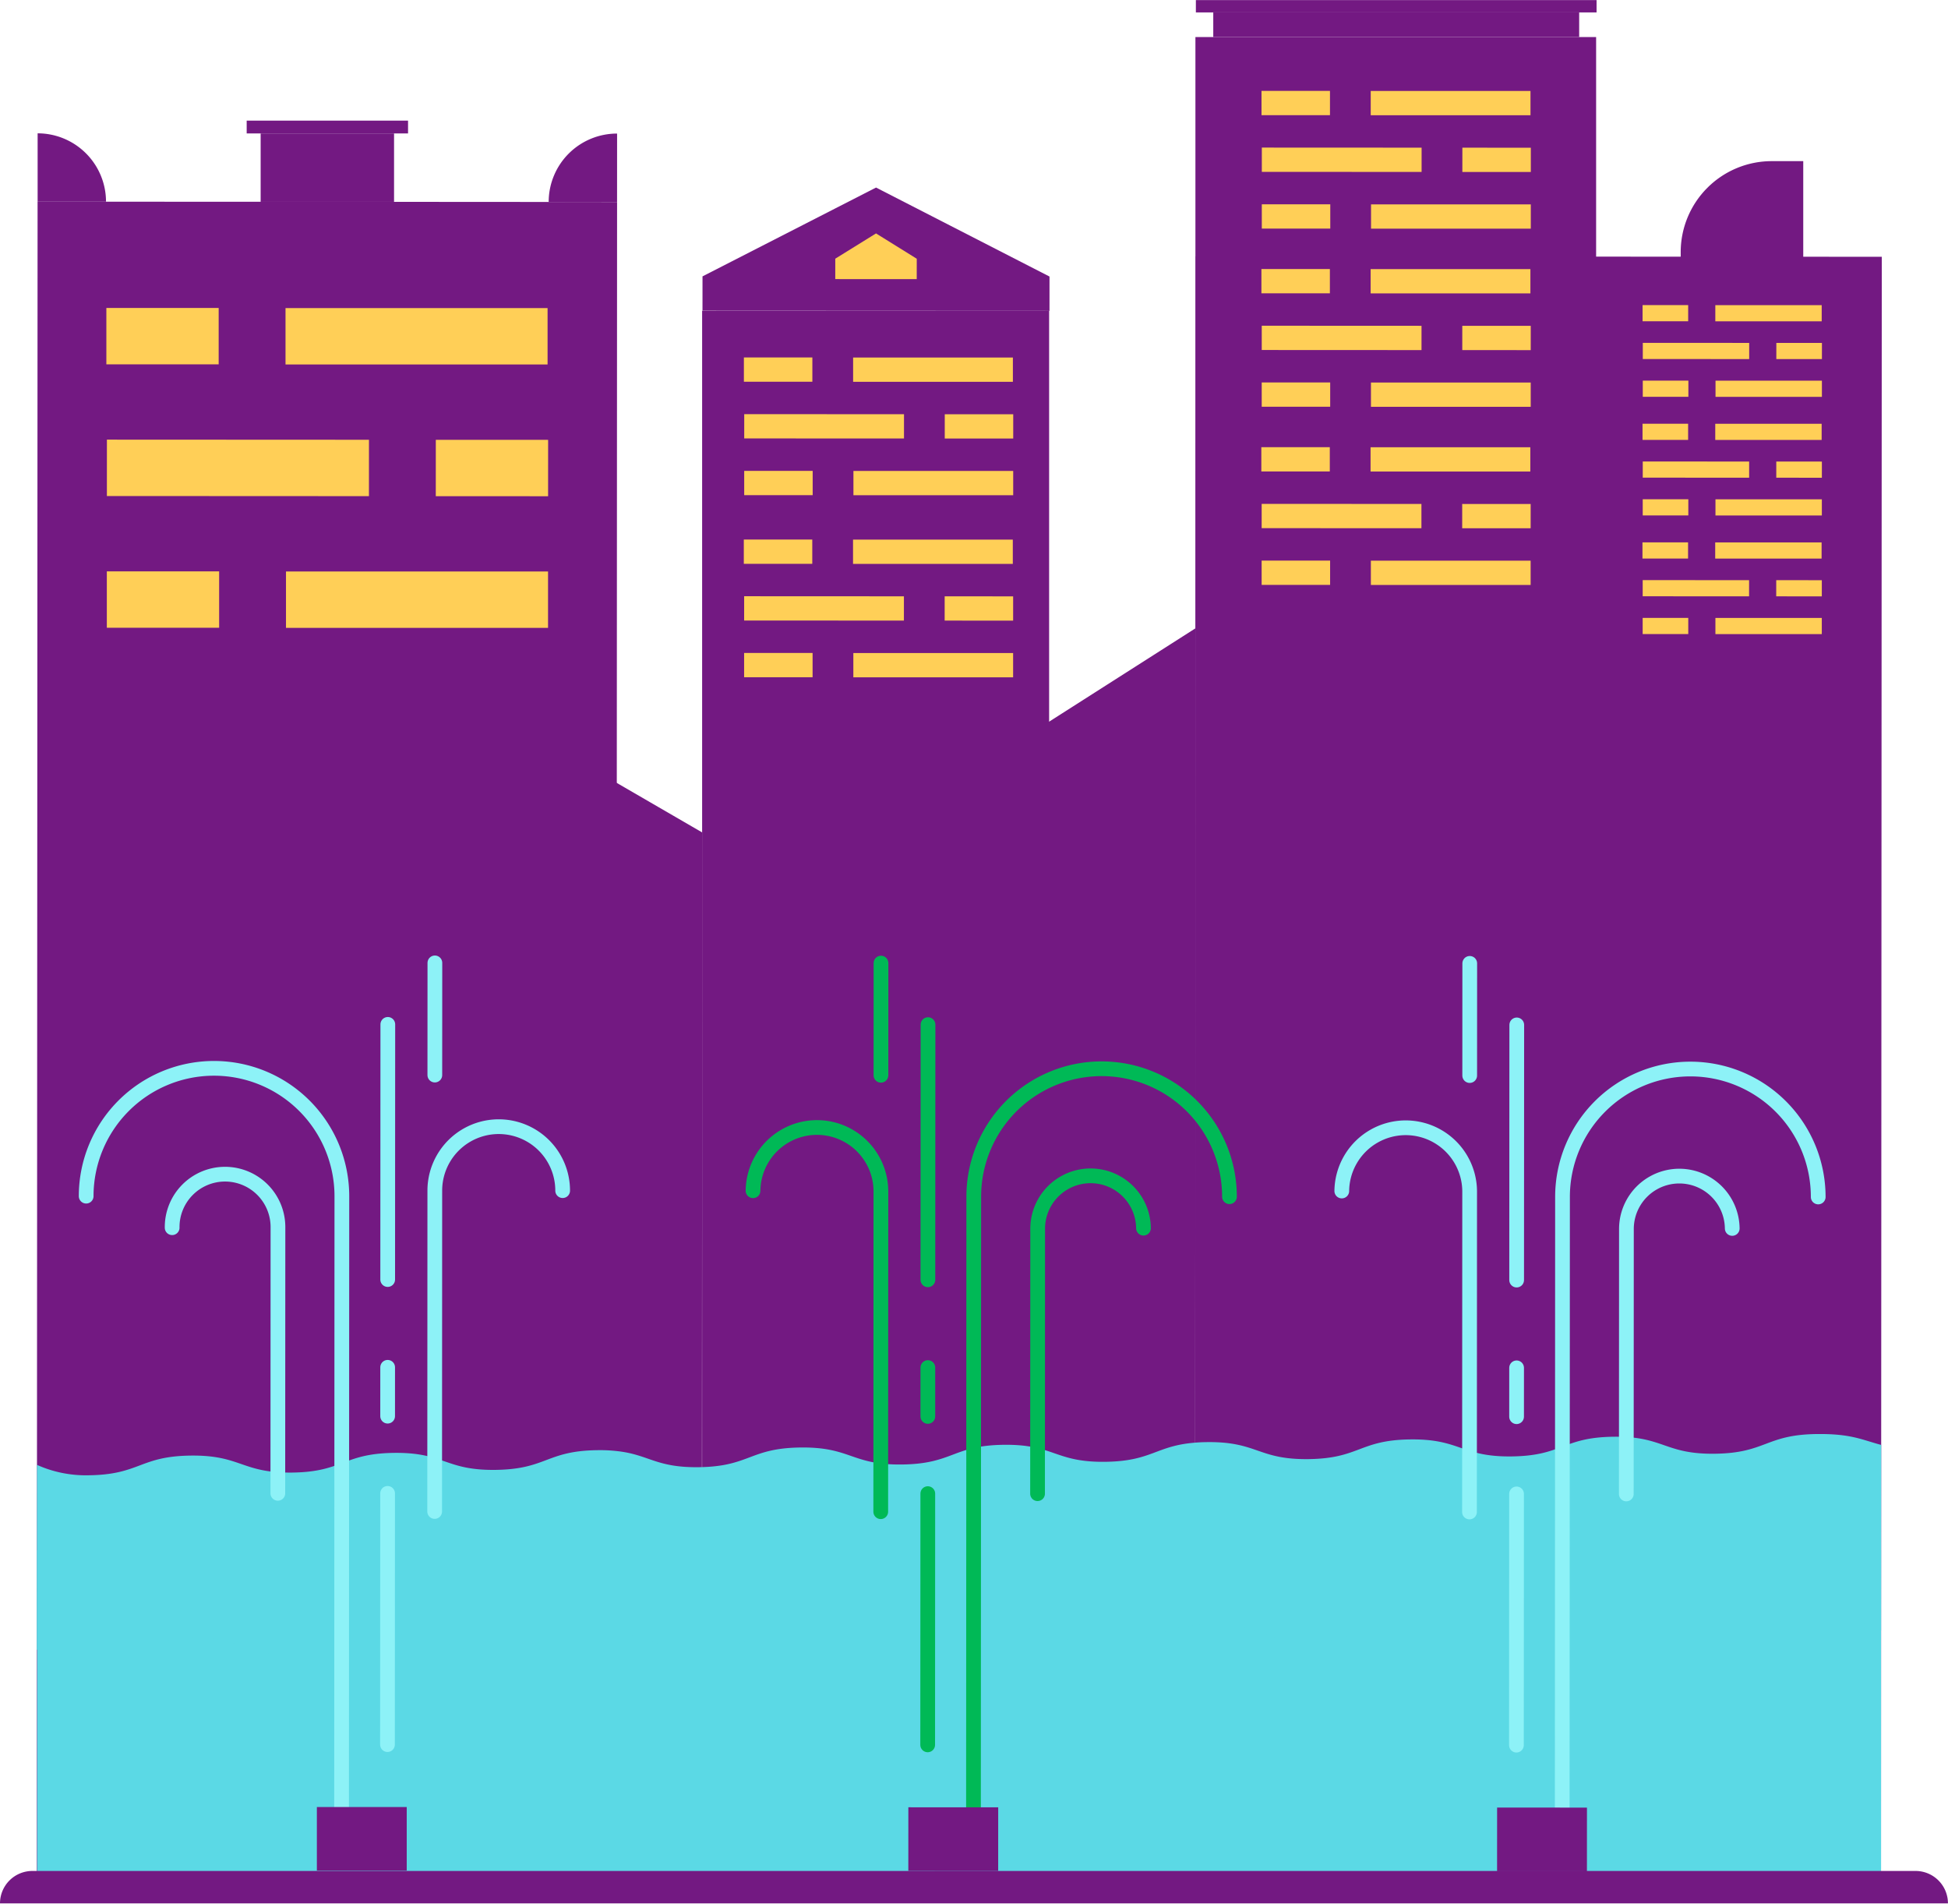 <?xml version="1.0" encoding="UTF-8"?> <svg xmlns="http://www.w3.org/2000/svg" id="Layer_1" data-name="Layer 1" width="264.508" height="258.456" viewBox="0 0 264.508 258.456"> <defs> <style>.cls-1{fill:#731982;}.cls-2{fill:#ffcf57;}.cls-3{fill:#5bd9e5;}.cls-4,.cls-5{fill:none;stroke-linecap:round;stroke-linejoin:round;stroke-width:2px;}.cls-4{stroke:#8df2f7;}.cls-5{stroke:#00b956;}</style> </defs> <title>fontany</title> <polygon class="cls-1" points="141.368 253.995 162.262 254.005 162.342 85.286 141.441 98.616 141.368 253.995"></polygon> <rect class="cls-1" x="95.338" y="42.187" width="47.116" height="211.798"></rect> <polygon class="cls-1" points="83.79 27.422 83.708 196.985 83.699 221.699 83.682 256.174 4.995 256.133 5.005 223.949 5.021 198.861 5.103 27.381 14.391 27.382 35.383 27.391 83.79 27.422"></polygon> <rect class="cls-1" x="35.391" y="18.114" width="18.115" height="9.285"></rect> <rect class="cls-1" x="33.496" y="16.375" width="21.91" height="1.739"></rect> <path class="cls-1" d="M5.109,18.1h0a9.285,9.285,0,0,1,9.285,9.285v0a0,0,0,0,1,0,0H5.109a0,0,0,0,1,0,0V18.1a0,0,0,0,1,0,0Z"></path> <path class="cls-1" d="M74.5,18.13h9.285a0,0,0,0,1,0,0v0A9.285,9.285,0,0,1,74.5,27.415h0a0,0,0,0,1,0,0V18.13a0,0,0,0,1,0,0Z" transform="translate(158.279 45.582) rotate(-179.973)"></path> <rect class="cls-1" x="162.32" y="5.03" width="54.408" height="251.189"></rect> <polygon class="cls-1" points="255.517 34.859 255.437 196.155 255.422 221.33 255.411 256.253 162.257 256.204 162.271 220.608 162.292 195.845 162.363 34.81 255.517 34.859"></polygon> <polygon class="cls-1" points="142.504 42.198 95.387 42.176 95.39 37.519 118.953 25.461 142.506 37.541 142.504 42.198"></polygon> <polygon class="cls-2" points="124.479 37.893 113.416 37.888 113.417 35.119 118.95 31.688 124.481 35.125 124.479 37.893"></polygon> <rect class="cls-2" x="101.009" y="48.526" width="9.297" height="3.296"></rect> <rect class="cls-2" x="115.84" y="48.536" width="21.694" height="3.296"></rect> <rect class="cls-2" x="128.282" y="56.238" width="9.297" height="3.296" transform="translate(265.835 115.834) rotate(-179.973)"></rect> <rect class="cls-2" x="101.054" y="56.228" width="21.694" height="3.296" transform="translate(223.775 115.804) rotate(-179.973)"></rect> <rect class="cls-2" x="101.051" y="63.924" width="9.297" height="3.296"></rect> <rect class="cls-2" x="115.882" y="63.933" width="21.694" height="3.296"></rect> <rect class="cls-2" x="171.28" y="36.523" width="9.297" height="3.296"></rect> <rect class="cls-2" x="186.112" y="36.533" width="21.694" height="3.296"></rect> <rect class="cls-2" x="198.554" y="44.235" width="9.297" height="3.296" transform="translate(406.384 91.86) rotate(-179.973)"></rect> <rect class="cls-2" x="171.326" y="44.225" width="21.694" height="3.296" transform="translate(364.324 91.831) rotate(-179.973)"></rect> <rect class="cls-2" x="171.322" y="51.92" width="9.297" height="3.296"></rect> <rect class="cls-2" x="186.154" y="51.93" width="21.694" height="3.296"></rect> <rect class="cls-2" x="171.292" y="12.339" width="9.297" height="3.296"></rect> <rect class="cls-2" x="186.123" y="12.349" width="21.694" height="3.296"></rect> <rect class="cls-2" x="198.565" y="20.05" width="9.297" height="3.296" transform="translate(406.418 43.492) rotate(-179.973)"></rect> <rect class="cls-2" x="171.337" y="20.04" width="21.694" height="3.296" transform="translate(364.358 43.462) rotate(-179.973)"></rect> <rect class="cls-2" x="171.334" y="27.736" width="9.297" height="3.296"></rect> <rect class="cls-2" x="186.165" y="27.746" width="21.694" height="3.296"></rect> <rect class="cls-2" x="171.269" y="60.707" width="9.297" height="3.296"></rect> <rect class="cls-2" x="186.101" y="60.717" width="21.694" height="3.296"></rect> <rect class="cls-2" x="198.543" y="68.419" width="9.297" height="3.296" transform="translate(406.35 140.229) rotate(-179.973)"></rect> <rect class="cls-2" x="171.315" y="68.409" width="21.694" height="3.296" transform="translate(364.29 140.199) rotate(-179.973)"></rect> <rect class="cls-2" x="171.311" y="76.105" width="9.297" height="3.296"></rect> <rect class="cls-2" x="186.143" y="76.115" width="21.694" height="3.296"></rect> <rect class="cls-2" x="223.029" y="57.524" width="6.191" height="2.195"></rect> <rect class="cls-2" x="232.905" y="57.53" width="14.446" height="2.195"></rect> <rect class="cls-2" x="241.191" y="62.659" width="6.191" height="2.195" transform="translate(488.543 127.628) rotate(-179.973)"></rect> <rect class="cls-2" x="223.059" y="62.652" width="14.446" height="2.195" transform="translate(460.535 127.608) rotate(-179.973)"></rect> <rect class="cls-2" x="223.057" y="67.777" width="6.191" height="2.195"></rect> <rect class="cls-2" x="232.933" y="67.784" width="14.446" height="2.195"></rect> <rect class="cls-2" x="223.036" y="41.419" width="6.191" height="2.195"></rect> <rect class="cls-2" x="232.913" y="41.426" width="14.446" height="2.195"></rect> <rect class="cls-2" x="241.198" y="46.554" width="6.191" height="2.195" transform="translate(488.565 95.418) rotate(-179.973)"></rect> <rect class="cls-2" x="223.067" y="46.548" width="14.446" height="2.195" transform="translate(460.557 95.399) rotate(-179.973)"></rect> <rect class="cls-2" x="223.064" y="51.673" width="6.191" height="2.195"></rect> <rect class="cls-2" x="232.941" y="51.679" width="14.446" height="2.195"></rect> <rect class="cls-2" x="223.021" y="73.629" width="6.191" height="2.195"></rect> <rect class="cls-2" x="232.898" y="73.635" width="14.446" height="2.195"></rect> <rect class="cls-2" x="241.183" y="78.764" width="6.191" height="2.195" transform="translate(488.52 159.837) rotate(-179.973)"></rect> <rect class="cls-2" x="223.052" y="78.757" width="14.446" height="2.195" transform="translate(460.512 159.817) rotate(-179.973)"></rect> <rect class="cls-2" x="223.049" y="83.882" width="6.191" height="2.195"></rect> <rect class="cls-2" x="232.926" y="83.888" width="14.446" height="2.195"></rect> <rect class="cls-2" x="14.442" y="41.808" width="15.25" height="7.654"></rect> <rect class="cls-2" x="38.769" y="41.824" width="35.583" height="7.654"></rect> <rect class="cls-2" x="59.174" y="59.708" width="15.25" height="7.654" transform="translate(133.569 127.102) rotate(-179.973)"></rect> <rect class="cls-2" x="14.514" y="59.692" width="35.583" height="7.654" transform="translate(64.582 127.053) rotate(-179.973)"></rect> <rect class="cls-2" x="14.506" y="77.566" width="15.25" height="7.654"></rect> <rect class="cls-2" x="38.833" y="77.582" width="35.583" height="7.654"></rect> <rect class="cls-2" x="100.997" y="73.246" width="9.297" height="3.296"></rect> <rect class="cls-2" x="115.829" y="73.255" width="21.694" height="3.296"></rect> <rect class="cls-2" x="128.271" y="80.957" width="9.297" height="3.296" transform="translate(265.8 165.272) rotate(-179.973)"></rect> <rect class="cls-2" x="101.043" y="80.947" width="21.694" height="3.296" transform="translate(223.741 165.243) rotate(-179.973)"></rect> <rect class="cls-2" x="101.039" y="88.643" width="9.297" height="3.296"></rect> <rect class="cls-2" x="115.871" y="88.653" width="21.694" height="3.296"></rect> <polygon class="cls-1" points="95.288 253.974 74.394 253.964 74.466 100.902 95.354 113.013 95.288 253.974"></polygon> <path class="cls-1" d="M240.573,21.876h4.28a0,0,0,0,1,0,0V36.468a0,0,0,0,1,0,0h-16.64a0,0,0,0,1,0,0V34.237A12.36,12.36,0,0,1,240.573,21.876Z"></path> <rect class="cls-3" x="5.038" y="210.448" width="250.38" height="44.041"></rect> <rect class="cls-1" x="164.742" y="1.685" width="49.684" height="3.345"></rect> <rect class="cls-1" x="162.381" y="0.013" width="54.408" height="1.673"></rect> <path class="cls-1" d="M4.4,253.991h255.7a4.4,4.4,0,0,1,4.4,4.4v0a0,0,0,0,1,0,0H0a0,0,0,0,1,0,0v0a4.4,4.4,0,0,1,4.4-4.4Z"></path> <path class="cls-3" d="M255.437,196.155l-.015,25.175c-2.413-.728-4.085-1.976-8.467-1.918-6.909.092-6.876,2.581-13.784,2.673s-6.93-2.4-13.838-2.307-6.864,2.581-13.772,2.673-6.93-2.4-13.826-2.307-6.863,2.581-13.772,2.672-6.929-2.4-13.826-2.307q-1.026.014-1.866.1c-5.1.466-5.682,2.491-11.893,2.573-6.909.092-6.942-2.4-13.838-2.306s-6.864,2.581-13.772,2.672-6.93-2.4-13.826-2.307-6.863,2.581-13.772,2.673c-6.013.079-6.809-1.8-11.471-2.214a18.889,18.889,0,0,0-2.355-.093c-6.9.091-6.863,2.581-13.772,2.672s-6.929-2.4-13.825-2.307-6.864,2.581-13.76,2.672-6.929-2.4-13.825-2.307-6.864,2.581-13.76,2.673a20.487,20.487,0,0,1-7.4-1.06l.016-25.088a16.232,16.232,0,0,0,7.066,1.413c6.909-.092,6.876-2.581,13.772-2.672S32.8,200,39.7,199.908s6.876-2.581,13.772-2.672,6.929,2.4,13.838,2.307,6.863-2.581,13.76-2.673a20.421,20.421,0,0,1,2.641.115c4.413.464,5.3,2.27,11.184,2.192,6.909-.091,6.876-2.581,13.772-2.672s6.93,2.4,13.838,2.307,6.864-2.581,13.76-2.673,6.942,2.4,13.838,2.307c6.324-.084,6.819-2.182,12.192-2.6.472-.044,1-.063,1.568-.071,6.9-.091,6.929,2.4,13.838,2.307s6.863-2.581,13.759-2.673,6.929,2.4,13.838,2.307,6.863-2.581,13.76-2.672,6.929,2.4,13.825,2.307,6.864-2.581,13.76-2.672C251.333,194.615,252.8,195.455,255.437,196.155Z"></path> <path class="cls-4" d="M11.7,162.384a17.36,17.36,0,0,1,34.72.016l-.041,87.129"></path> <path class="cls-4" d="M76.4,161.636a8.68,8.68,0,1,0-17.36-.008l-.02,43.564"></path> <path class="cls-4" d="M23.375,166.666a7.184,7.184,0,1,1,14.367.007l-.017,36.052"></path> <rect class="cls-1" x="43.026" y="245.313" width="12.201" height="8.639"></rect> <line class="cls-4" x1="52.659" y1="139.065" x2="52.642" y2="173.704"></line> <line class="cls-4" x1="59.05" y1="130.716" x2="59.043" y2="145.947"></line> <line class="cls-4" x1="52.637" y1="185.618" x2="52.634" y2="192.251"></line> <line class="cls-4" x1="52.629" y1="202.732" x2="52.613" y2="236.839"></line> <path class="cls-4" d="M246.885,162.494a17.36,17.36,0,1,0-34.72-.016l-.041,87.129"></path> <path class="cls-4" d="M182.194,161.685a8.681,8.681,0,0,1,17.361.009l-.021,43.564"></path> <path class="cls-4" d="M235.21,166.765a7.184,7.184,0,0,0-14.367-.006l-.017,36.052"></path> <rect class="cls-1" x="203.28" y="245.388" width="12.201" height="8.639" transform="translate(418.644 499.514) rotate(-179.973)"></rect> <line class="cls-4" x1="205.953" y1="139.137" x2="205.936" y2="173.776"></line> <line class="cls-4" x1="199.569" y1="130.782" x2="199.562" y2="146.013"></line> <line class="cls-4" x1="205.931" y1="185.69" x2="205.928" y2="192.323"></line> <line class="cls-4" x1="205.923" y1="202.804" x2="205.907" y2="236.911"></line> <path class="cls-5" d="M166.942,162.457a17.36,17.36,0,1,0-34.72-.016l-.041,87.128"></path> <path class="cls-5" d="M102.251,161.648a8.681,8.681,0,0,1,17.361.008l-.021,43.564"></path> <path class="cls-5" d="M155.267,166.728a7.184,7.184,0,0,0-14.367-.007l-.017,36.053"></path> <rect class="cls-1" x="123.337" y="245.351" width="12.201" height="8.639" transform="translate(258.758 499.401) rotate(-179.973)"></rect> <line class="cls-5" x1="126.01" y1="139.1" x2="125.993" y2="173.738"></line> <line class="cls-5" x1="119.626" y1="130.744" x2="119.619" y2="145.975"></line> <line class="cls-5" x1="125.988" y1="185.653" x2="125.985" y2="192.286"></line> <line class="cls-5" x1="125.98" y1="202.767" x2="125.964" y2="236.874"></line> </svg> 